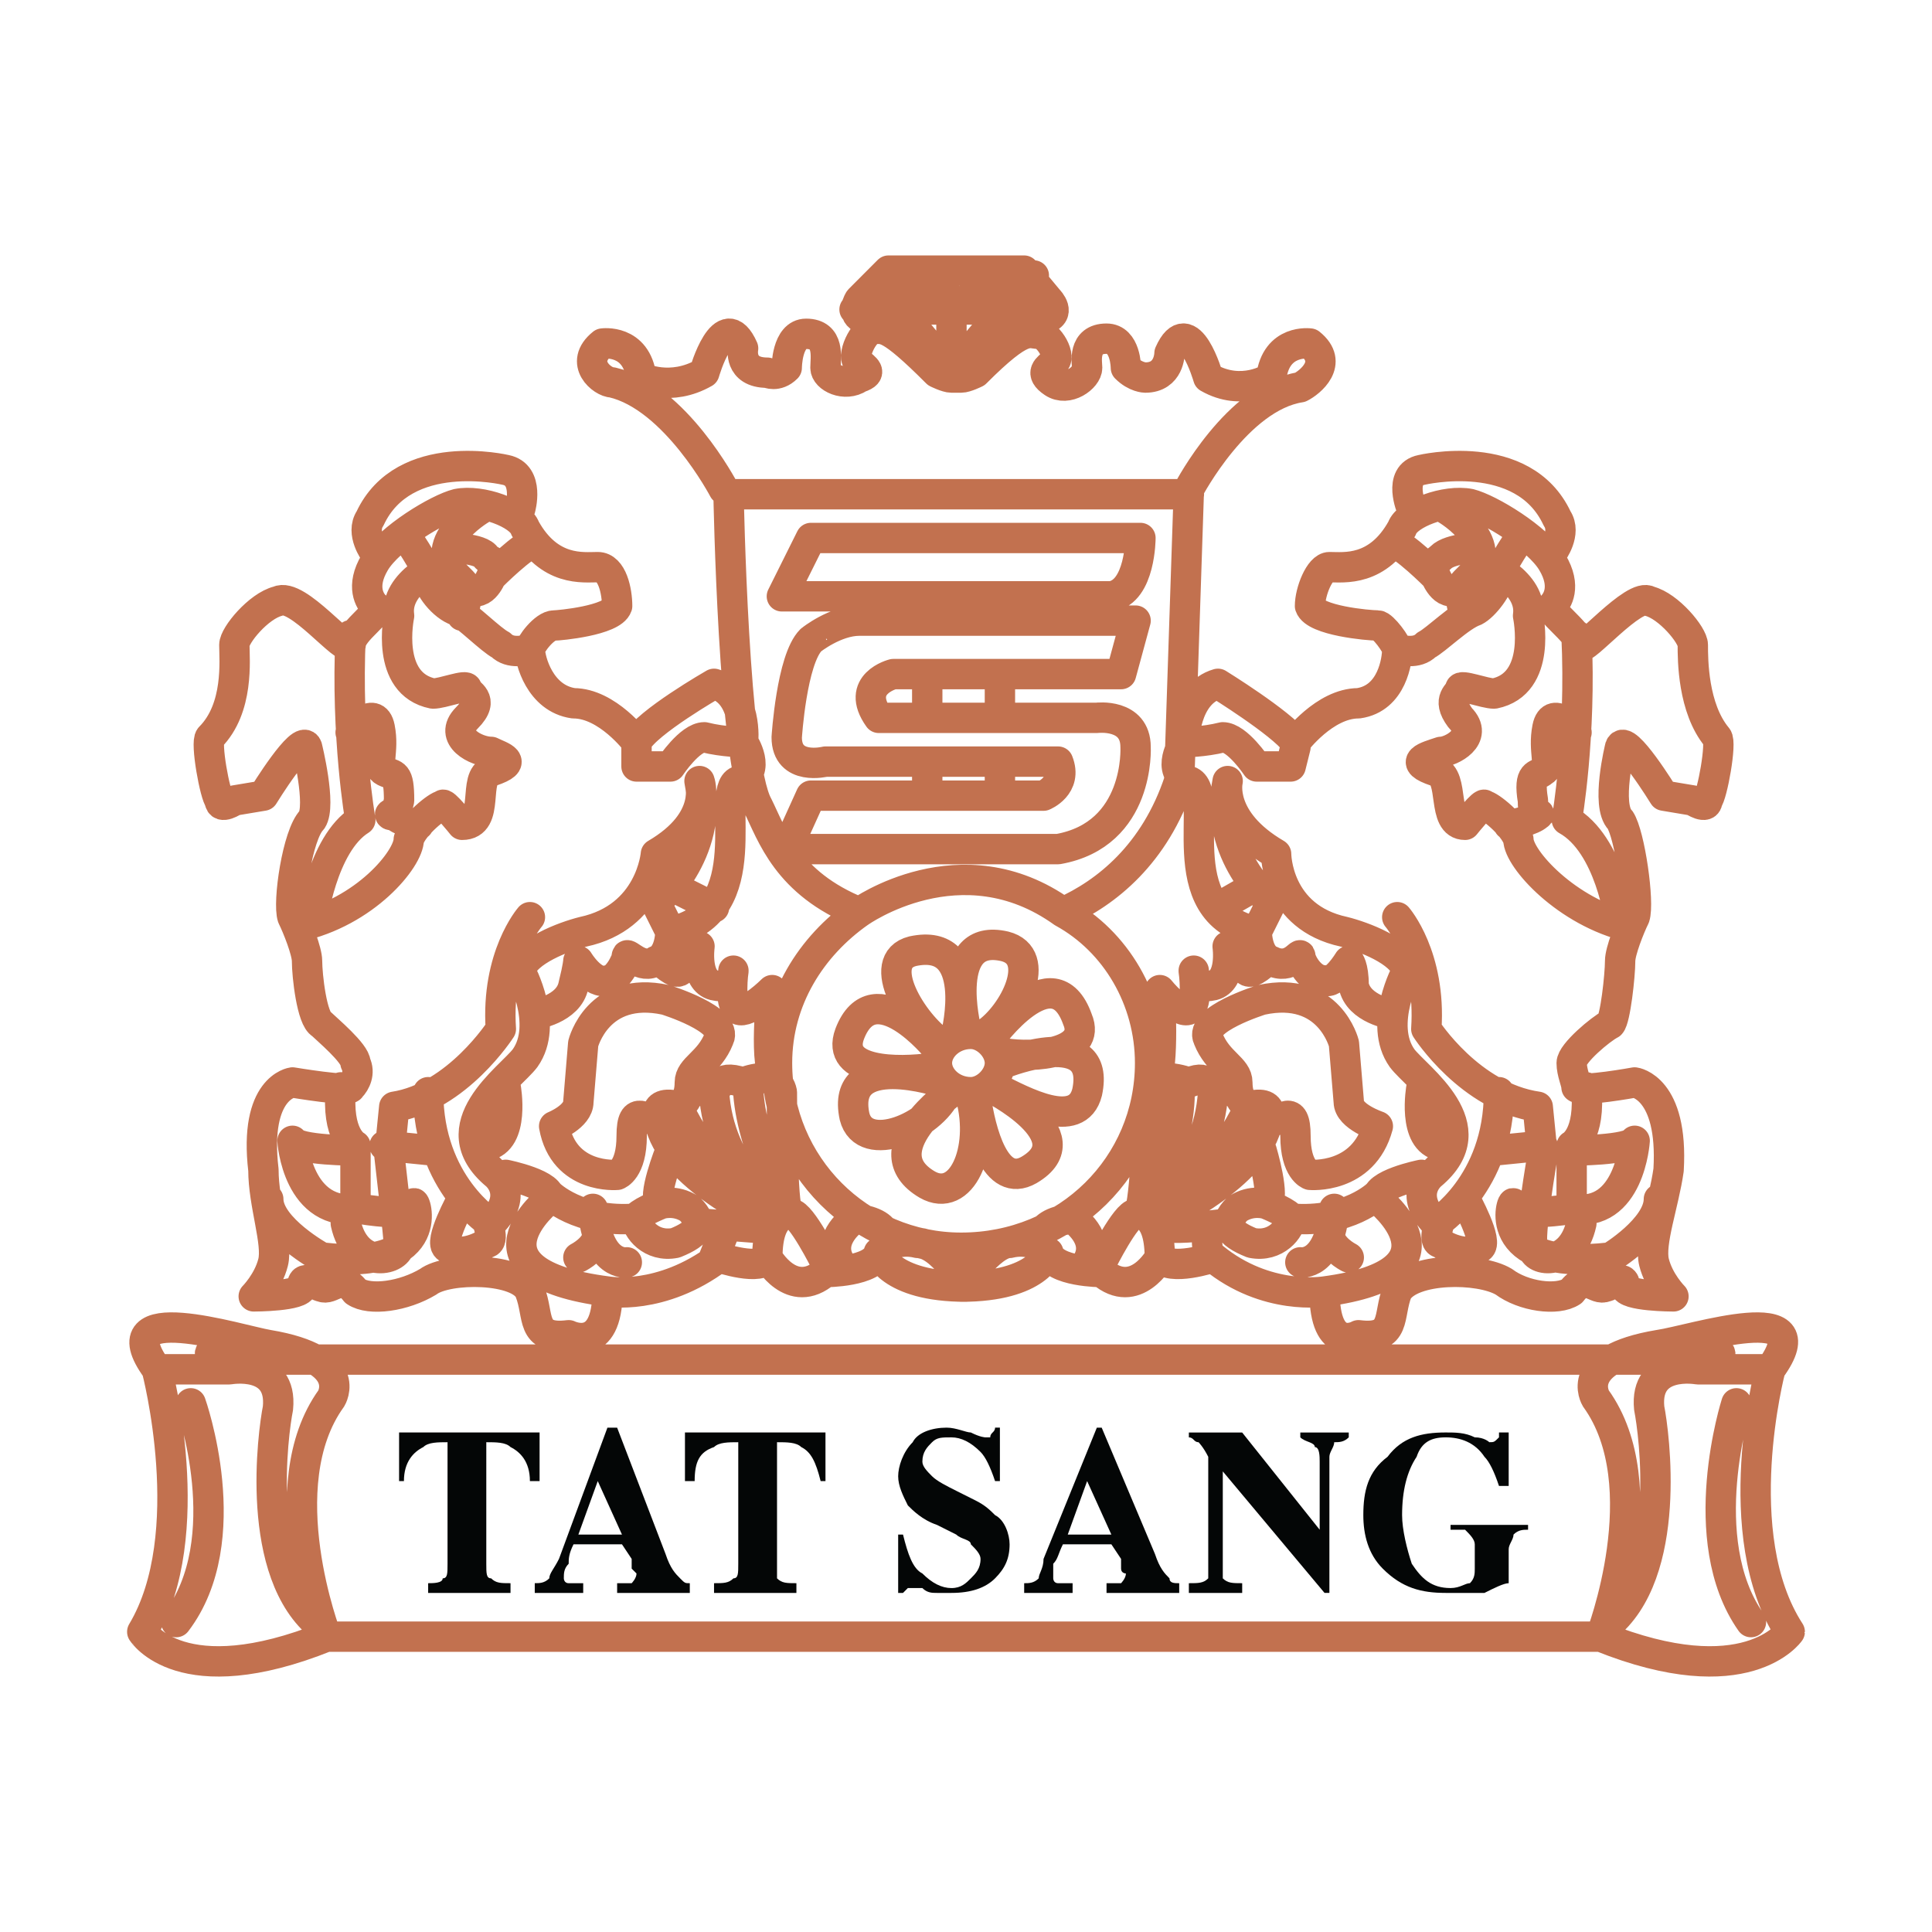 <?xml version="1.0" encoding="utf-8"?>
<!-- Generator: Adobe Illustrator 13.0.0, SVG Export Plug-In . SVG Version: 6.00 Build 14948)  -->
<!DOCTYPE svg PUBLIC "-//W3C//DTD SVG 1.0//EN" "http://www.w3.org/TR/2001/REC-SVG-20010904/DTD/svg10.dtd">
<svg version="1.0" id="Layer_1" xmlns="http://www.w3.org/2000/svg" xmlns:xlink="http://www.w3.org/1999/xlink" x="0px" y="0px"
	 width="192.756px" height="192.756px" viewBox="0 0 192.756 192.756" enable-background="new 0 0 192.756 192.756"
	 xml:space="preserve">
<g>
	<polygon fill-rule="evenodd" clip-rule="evenodd" fill="#FFFFFF" points="0,0 192.756,0 192.756,192.756 0,192.756 0,0 	"/>
	
		<path fill="none" stroke="#C2714F" stroke-width="3.03" stroke-linecap="round" stroke-linejoin="round" stroke-miterlimit="2.613" d="
		M80.908,53.675h32.873c0,0,0,5.335-2.9,5.821H78.008L80.908,53.675L80.908,53.675z M85.742,61.92h27.556l-1.45,5.335H89.126
		c0,0-3.867,0.97-1.45,4.365h21.753c0,0,3.868-0.485,3.868,2.91c0,0,0.483,8.73-7.734,10.186H78.491l2.417-5.335h23.204
		c0,0,2.418-0.97,1.451-3.395H82.358c0,0-3.867,0.97-3.867-2.425c0,0,0.483-7.76,2.417-9.701
		C80.908,63.86,83.326,61.92,85.742,61.92L85.742,61.92z M92.511,59.496v1.94 M99.762,59.496v2.425 M72.69,49.31h45.925
		 M130.701,34.274c0,0-3.384-0.485-3.867,3.395c0,0-2.9,1.94-6.285,0c0,0-1.934-6.791-3.867-2.425c0,0,0,2.425-2.417,2.425
		c0,0-0.967,0-1.934-0.97c0,0,0-2.91-1.934-2.91c-2.417,0-1.934,2.426-1.934,2.91c0,0.97-1.934,2.425-3.384,1.456
		c-1.451-0.97-0.484-1.456,0-1.94c0.966-0.485-0.484-2.911-1.451-2.911c-0.966,0-1.45-0.97-6.284,3.88c0,0-0.967,0.485-1.45,0.485
		h-0.967c-0.483,0-1.45-0.485-1.45-0.485c-4.834-4.85-5.318-4.365-6.285-4.365s-2.417,2.91-1.451,3.395
		c0.484,0.484,1.451,0.97,0,1.455c-1.449,0.97-3.383,0-3.383-0.97c0-0.97,0.483-3.395-1.934-3.395c-1.934,0-1.934,3.395-1.934,3.395
		c-0.967,0.97-1.934,0.485-1.934,0.485c-2.9,0-2.417-2.425-2.417-2.425c-1.934-4.365-3.868,2.425-3.868,2.425
		c-3.384,1.94-6.285,0.485-6.285,0.485c-0.483-3.88-3.868-3.395-3.868-3.395c-2.417,1.94,0,3.88,0.967,3.88
		c6.285,1.455,11.119,10.67,11.119,10.67l0.483,0.485c0,0,0.483,26.677,2.901,31.042c1.45,2.91,2.9,7.76,10.151,10.67
		c-4.833,3.395-8.217,8.731-8.217,15.036c0,10.186,8.217,18.431,18.37,18.431c10.636,0,18.854-8.245,18.854-18.431
		c0-6.305-3.384-12.125-8.702-15.036c4.352-1.94,9.186-5.82,11.603-13.096l0.967-29.102c0,0,4.835-9.215,11.119-10.186
		C130.701,38.154,133.118,36.214,130.701,34.274L130.701,34.274z M103.629,33.304c0,0,0-1.455,0.483-1.455
		c1.934-0.485,0.483-1.94,0.483-1.94l-2.417-2.91H88.644l-2.902,2.91c0,0-0.966,1.455,0.484,1.94c0.483,0.485,0.967,0.97,0.967,0.97
		 M85.259,30.878h19.821 M87.676,27.969l2.417,2.91l2.417-3.395l3.384,3.395l2.417-3.395l2.9,2.911l1.934-2.911 M122.483,122.063
		c0,0-6.769,0.971-7.252,0 M96.378,102.662c0,0-2.417-9.7,3.867-8.245c3.867,0.97,0.967,6.79-1.934,8.73 M98.795,103.633
		c0,0,6.285-8.73,8.702-1.94c1.45,3.396-4.352,3.881-7.252,3.396 M100.245,106.058c0,0,9.669-3.88,8.219,2.91
		c-0.967,3.88-6.285,0.97-9.186-0.484 M98.795,108.483c0,0,9.669,4.85,3.868,8.245c-3.385,1.939-4.835-3.881-5.318-7.275
		 M95.411,103.147c0,0,2.417-9.7-4.351-8.245c-3.867,0.97,0,7.275,2.901,9.215 M93.478,104.604c0,0-6.285-7.761-8.702-1.456
		c-1.45,3.881,4.834,3.881,8.218,3.396 M93.961,107.998c0,0-10.152-3.395-8.702,3.396c0.967,3.88,7.735,0.97,9.185-2.426
		 M94.927,108.968c0,0-8.218,5.82-2.417,9.216c3.384,1.94,5.801-3.396,4.351-8.73 M96.861,108.968c1.45,0,2.9-1.455,2.9-2.91
		c0-1.454-1.45-2.91-2.9-2.91c-1.934,0-3.384,1.456-3.384,2.91C93.478,107.513,94.927,108.968,96.861,108.968L96.861,108.968z
		 M90.093,31.364l4.834,5.82v-6.306 M94.927,37.184l5.318-6.306 M99.762,67.741v2.91 M99.762,75.986v2.91 M92.511,68.226v1.94
		 M92.511,76.956v1.94 M85.742,91.022c0,0,10.153-7.275,20.304,0 M120.549,122.549c0,0-0.482,2.425,0.484,2.91 M140.853,50.765
		c0,0-1.449-3.396,0.968-3.88c0,0,10.152-2.425,13.535,4.85c0.968,1.455-0.483,3.395-0.483,3.395 M118.132,74.046
		c0,0-1.934,2.91,0.483,3.88c2.901,0.97-2.417,13.096,6.769,15.036l1.45-2.91c0,0-5.801-4.85-4.351-12.125
		c0,0-0.967,3.88,4.834,7.275c0,0,0,6.306,6.768,7.76c1.934,0.485,5.802,1.94,6.285,3.88c0,0-2.901,5.335-0.483,8.731
		c1.45,1.939,8.701,6.79,2.9,11.64c0,0-2.417,1.94,0.483,4.851c0,0,6.284-3.88,6.284-13.096 M139.403,91.507
		c0,0,3.384,3.879,2.9,11.155c0,0,4.351,6.791,11.118,7.761l0.483,4.851c0,0-1.45,8.245-0.966,9.215c0,1.456,3.867,1.94,4.834-2.425
		c0-1.455-0.967-1.939-0.967-1.939v-5.82c0,0,1.934-0.971,1.45-5.82 M156.807,114.788c0,0,5.801,0,6.284-0.97
		c0,0-0.483,7.76-6.284,6.79c0,0-5.802,0.97-5.802-0.484c0-0.971-2.899,6.79,9.669,5.335c0,0,4.834-2.91,4.834-5.82 M141.82,117.213
		c0,0-4.835,0.971-4.352,2.426c0,0,9.186,7.275-5.317,9.216 M129.734,125.944c0,0,2.901,0.484,3.384-5.336 M134.568,125.459
		c0,0-1.933-0.971-1.933-2.425 M137.469,119.153c0,0-2.9,2.91-8.701,2.425 M126.351,120.124c0,0,2.417,0.97,2.417,1.454
		c0,0.971-1.45,2.91-3.867,2.426c-2.417-0.97-2.901-1.94-1.45-3.396C124.9,119.639,126.351,120.124,126.351,120.124L126.351,120.124
		z M115.231,122.063c0,0,9.669-4.365,11.119-9.7c0,0,1.45-2.91-1.934-1.94c0,0-1.45-2.425-2.9-1.939
		c-1.45,0.484-0.483-1.455-2.901-0.485c0,0-3.867-1.455-3.867,0.97c0,0-0.483,10.186-0.967,11.641 M114.748,121.094
		c0,0,5.801-2.426,9.669-10.186 M121.033,108.968c-0.484,7.761-6.285,11.641-6.285,11.641 M114.265,120.608
		c0,0,3.867-6.79,3.384-12.61 M124.9,110.423c-0.483,0-1.45-0.485-1.45-2.425c0-1.455-1.934-1.94-2.901-4.365
		c-0.967-1.94,5.318-3.88,5.318-3.88c6.769-1.455,8.218,4.364,8.218,4.364l0.483,5.82c0,1.456,2.9,2.426,2.9,2.426
		c-1.45,5.335-6.768,4.85-6.768,4.85s-1.45-0.484-1.45-3.88s-1.45-1.455-2.417-1.455 M138.92,101.207c0,0-3.385-0.484-3.868-2.909
		c0-1.94-0.483-2.425-0.483-2.425s-1.45,2.425-2.417,1.94c-1.45,0-2.417-1.94-2.417-2.426c0-0.484-0.967,1.456-2.9,0.486
		c-1.45-0.486-1.45-2.911-1.45-2.911 M126.351,95.873c0,0-1.45,1.455-1.934,0.97c-0.967-0.485-1.934-2.425-1.934-2.425
		s0.483,3.396-1.45,3.881c-1.934,0.484-1.934-1.456-1.934-1.456s0.482,3.395-0.484,3.88c-0.967,0.484-2.9-1.94-2.9-1.94
		s0.483,7.761-0.483,9.216 M144.237,50.765c0,0,6.768,3.88,1.45,7.76c-1.45,1.455-2.417-0.97-2.417-0.97s-3.384-3.396-4.351-3.396
		 M147.621,54.646c0,0-2.9,0-3.867,0.97c-0.483,0.485-0.967,0.485-0.967,1.455 M151.973,53.19c0,0-2.418,3.395-2.418,4.365
		s-1.449,2.91-2.417,3.395c-1.45,0.486-3.867,2.911-4.834,3.396c-0.967,0.97-2.417,0.486-2.9,0.486 M146.171,61.436
		c0,0-0.967-2.425,0-3.396c0.483-0.485,1.935-1.94,1.935-1.94s4.834,1.94,4.35,5.335c0,0,1.45,6.79-3.384,7.761
		c-0.966,0-3.384-0.971-3.384-0.486c0,0.486-1.45,0.97,0,2.911c1.934,1.94-0.967,3.395-1.934,3.395
		c-1.45,0.485-3.384,0.97-0.483,1.94c1.934,0.485,0.483,5.335,2.9,5.335c0,0,1.935-2.425,1.935-1.94c0.482,0,2.899,1.94,3.384,3.395
		c0,1.94,4.834,7.275,11.118,8.73 M161.641,91.992c0,0-0.967-7.761-5.317-10.186c0,0,1.45-8.246,0.967-18.431 M157.29,73.076
		c0,0-2.418-2.91-2.9-0.485c-0.484,2.425,0.482,3.88-0.484,4.365c-0.483,0.485-1.45,0-0.966,2.91c0,2.425,0.966,0.97,0.482,1.456
		c-0.482,0.485-2.417,0.97-2.9,0.97 M124.9,88.597l-3.384,1.94 M141.82,108.483c0,0-0.968,5.335,1.934,5.82 M149.071,114.788
		l4.834-0.484 M146.171,119.639c0,0,2.417,4.365,1.45,4.85c-0.967,0.971-3.384,0-3.867-0.484c-0.967,0,0-2.426,0-2.426
		 M125.867,114.788c0,0,1.45,4.851,0.483,5.336 M95.411,135.645h70.58c0,0,7.252-1.94,5.318,0 M159.707,163.291
		c0,0,5.801-15.036-0.483-23.767c0,0-2.417-3.88,6.284-5.335c3.384-0.485,16.437-4.851,11.119,2.425c0,0-4.352,16.491,1.934,26.191
		C178.561,162.806,174.21,169.111,159.707,163.291L159.707,163.291z M176.627,136.614h-7.252c0,0-5.317-0.97-4.834,3.88
		c0.483,2.425,2.418,16.491-4.351,21.827 M173.243,140.01c0,0-4.352,13.581,1.45,21.826 M159.707,163.291h-64.78 M129.251,74.531
		l-0.483,1.94h-3.384c0,0-1.934-2.91-3.385-2.91c-1.933,0.485-3.867,0.485-3.867,0.485s0-4.85,3.385-5.82c0,0,6.284,3.88,7.734,5.82
		c0,0,2.9-3.88,6.284-3.88c3.385-0.485,3.868-4.365,3.868-5.335c0-0.486-1.45-2.426-1.935-2.426c-0.967,0-6.284-0.485-6.768-1.94
		c0-1.455,0.967-3.88,1.935-3.88c1.449,0,4.833,0.485,7.251-3.88c0.483-1.455,4.351-2.91,6.768-2.425
		c1.934,0.485,6.768,3.395,8.218,5.82c1.451,2.425,0.483,3.88,0,4.365c-0.482,0.484,2.418,2.425,2.901,3.88
		c0,0.97,5.317-5.335,6.768-4.365c1.934,0.485,4.351,3.396,4.351,4.365c0,1.456,0,6.306,2.418,9.216
		c0.483,0.485-0.483,5.82-0.967,6.305c0,0.97-1.451,0-1.451,0l-2.9-0.485c0,0-3.867-6.305-4.351-4.851c0,0-1.45,5.821,0,7.276
		c0.967,1.455,1.934,8.245,1.45,9.701c-0.483,0.97-1.45,3.395-1.45,4.365c0,1.455-0.483,5.82-0.967,6.305
		c-0.967,0.484-3.867,2.91-3.867,3.88c0,0.971,0.483,1.94,0.483,2.426c0.483,0.484,5.801-0.485,5.801-0.485s3.868,0.485,3.384,8.73
		c-0.483,3.396-1.934,7.275-1.45,9.216c0.483,1.939,1.935,3.395,1.935,3.395s-4.835,0-4.835-0.97c0-1.455-1.45,0-1.934,0
		c-0.967,0.485-1.934-1.455-3.384,0.485c-1.451,0.97-4.834,0.484-6.768-0.971c-2.418-1.455-9.187-1.455-10.636,0.971
		c-0.967,2.425,0,4.85-3.868,4.364c0,0-3.384,1.94-3.384-4.364c0,0-5.801,0.97-11.118-3.396c0,0-4.352,1.455-5.318,0
		c0,0-2.417,4.365-5.801,1.455c0,0-4.834,0-5.318-1.94c0,0-0.967,3.396-8.701,3.396c0,0,2.9-4.365,4.834-4.365
		c1.935-0.485,3.384,0.484,3.384,0.484s-1.449-2.425,2.901-2.91c0,0,2.9,1.94,1.45,4.366c-0.483,0.97,1.45,0,1.45,0
		s2.417-4.851,3.384-4.851c0,0,2.417-0.485,2.417,4.365 M51.903,50.765c0,0,0.967-3.396-1.45-3.88c0,0-10.152-2.425-13.536,4.85
		C35.95,53.19,37.4,55.13,37.4,55.13 M74.141,74.046c0,0,1.934,2.91-0.484,3.88c-2.417,0.97,2.417,13.096-6.768,15.036l-1.45-2.91
		c0,0,5.801-4.85,4.351-12.125c0,0,1.45,3.88-4.351,7.275c0,0-0.483,6.306-7.251,7.76c-1.934,0.485-5.801,1.94-6.284,3.88
		c0,0,2.9,5.335,0.483,8.731c-1.451,1.939-8.702,6.79-2.901,11.64c0,0,2.417,1.94-0.483,4.851c0,0-6.285-3.88-6.285-13.096
		 M52.87,91.507c0,0-3.384,3.879-2.901,11.155c0,0-4.351,6.791-10.635,7.761l-0.483,4.851c0,0,0.967,8.245,0.967,9.215
		c-0.483,1.456-4.351,1.94-5.317-2.425c0-1.455,0.966-1.939,0.966-1.939v-5.82c0,0-1.934-0.971-1.45-5.82 M35.466,114.788
		c0,0-5.801,0-6.284-0.97c0,0,0.483,7.76,6.768,6.79c0,0,5.317,0.97,5.317-0.484c0-0.971,2.901,6.79-9.185,5.335
		c0,0-5.317-2.91-5.317-5.82 M50.453,117.213c0,0,4.834,0.971,4.351,2.426c0,0-9.185,7.275,5.801,9.216 M62.538,125.944
		c0,0-2.9,0.484-3.384-5.336 M57.704,125.459c0,0,1.934-0.971,1.934-2.425 M54.803,119.153c0,0,2.9,2.91,8.702,2.425
		 M65.922,120.124c0,0-2.417,0.97-2.417,1.454c0,0.971,1.451,2.91,3.868,2.426c2.417-0.97,2.9-1.94,1.45-3.396
		C67.373,119.639,65.922,120.124,65.922,120.124L65.922,120.124z M77.041,122.063c0,0-9.668-4.365-11.119-9.7
		c0,0-1.451-2.91,1.934-1.94c0,0,1.45-2.425,2.901-1.939c1.45,0.484,0.483-1.455,3.384-0.485c0,0,3.384-1.455,3.867,0.97
		c0,0,0,10.186,0.483,11.641 M77.524,121.094c0,0-5.801-2.426-9.668-10.186 M71.24,108.968c0.483,7.761,6.285,11.641,6.285,11.641
		 M78.491,120.608c0,0-3.868-6.79-3.868-12.61 M67.373,110.423c0.483,0,1.45-0.485,1.45-2.425c0-1.455,1.934-1.94,2.9-4.365
		c0.967-1.94-5.317-3.88-5.317-3.88c-6.768-1.455-8.219,4.364-8.219,4.364l-0.483,5.82c0,1.456-2.417,2.426-2.417,2.426
		c0.967,5.335,6.285,4.85,6.285,4.85s1.45-0.484,1.45-3.88s1.45-1.455,2.901-1.455 M53.353,101.207c0,0,3.384-0.484,3.867-2.909
		c0.483-1.94,0.483-2.425,0.483-2.425s1.45,2.425,2.901,1.94c0.967,0,1.934-1.94,1.934-2.426c0-0.484,1.45,1.456,2.9,0.486
		c1.45-0.486,1.45-2.911,1.45-2.911 M65.922,95.873c0,0,1.45,1.455,1.934,0.97c0.967-0.485,1.934-2.425,1.934-2.425
		s-0.484,3.396,1.45,3.881c1.934,0.484,1.934-1.456,1.934-1.456s-0.483,3.395,0.483,3.88c0.967,0.484,3.384-1.94,3.384-1.94
		s-0.967,7.761,0.483,9.216 M48.035,50.765c0,0-6.768,3.88-1.45,7.76c1.45,1.455,2.417-0.97,2.417-0.97s3.384-3.396,4.351-3.396
		 M44.651,54.646c0,0,3.384,0,3.868,0.97c0.483,0.485,1.45,0.485,0.967,1.455 M40.3,53.19c0,0,2.417,3.395,2.417,4.365
		s1.451,2.91,2.901,3.395c0.967,0.486,3.384,2.911,4.351,3.396c0.967,0.97,2.417,0.486,2.901,0.486 M46.102,61.436
		c0,0,0.967-2.425,0-3.396c-0.483-0.485-1.934-1.94-1.934-1.94s-4.834,1.94-4.351,5.335c0,0-1.45,6.79,3.384,7.761
		c0.967,0,3.384-0.971,3.384-0.486c0,0.486,1.934,0.97,0,2.911c-1.934,1.94,0.967,3.395,2.417,3.395c0.967,0.485,2.901,0.97,0,1.94
		c-1.934,0.485,0,5.335-2.9,5.335c0,0-1.934-2.425-1.934-1.94c-0.483,0-2.901,1.94-3.384,3.395c0,1.94-4.351,7.275-11.119,8.73
		 M31.115,91.992c0,0,0.967-7.761,4.834-10.186c0,0-1.45-8.246-0.967-18.431 M34.982,73.076c0,0,2.417-2.91,2.901-0.485
		c0.483,2.425-0.484,3.88,0.483,4.365s1.45,0,1.45,2.91c-0.483,2.425-1.45,0.97-0.483,1.456c0.483,0.485,1.934,0.97,2.417,0.97
		 M67.373,88.597l3.867,1.94 M50.453,108.483c0,0,0.967,5.335-1.934,5.82 M43.201,114.788l-4.834-0.484 M46.102,119.639
		c0,0-2.417,4.365-1.451,4.85c0.967,0.971,3.384,0,3.868-0.484c0.967,0,0-2.426,0-2.426 M66.889,114.788
		c0,0-1.933,4.851-0.966,5.336 M97.345,135.645H26.281c0,0-7.251-1.94-4.834,0 M32.565,163.291c0,0-5.801-15.036,0.484-23.767
		c0,0,2.417-3.88-6.285-5.335c-2.9-0.485-16.437-4.851-11.119,2.425c0,0,4.351,16.491-1.451,26.191
		C14.195,162.806,18.062,169.111,32.565,163.291L32.565,163.291z M15.646,136.614h7.251c0,0,5.318-0.97,4.834,3.88
		c-0.484,2.425-2.417,16.491,4.351,21.827 M19.03,140.01c0,0,4.834,13.581-1.451,21.826 M32.565,163.291h64.779 M63.505,74.531v1.94
		h3.384c0,0,1.934-2.91,3.384-2.91c1.934,0.485,3.868,0.485,3.868,0.485s0.483-4.85-2.901-5.82c0,0-6.768,3.88-7.735,5.82
		c0,0-2.9-3.88-6.285-3.88c-3.384-0.485-4.351-4.365-4.351-5.335c0-0.486,1.45-2.426,2.417-2.426c0.483,0,5.801-0.485,6.285-1.94
		c0-1.455-0.483-3.88-1.934-3.88c-1.451,0-4.834,0.485-7.251-3.88c-0.483-1.455-4.351-2.91-6.768-2.425
		c-1.934,0.485-6.768,3.395-8.218,5.82s-0.483,3.88,0,4.365c0.967,0.484-2.417,2.425-2.417,3.88
		c-0.483,0.97-5.317-5.335-7.251-4.365c-1.934,0.485-4.351,3.396-4.351,4.365c0,1.456,0.484,6.306-2.417,9.216
		c-0.483,0.485,0.484,5.82,0.967,6.305c0,0.97,1.451,0,1.451,0l2.9-0.485c0,0,3.867-6.305,4.351-4.851c0,0,1.45,5.821,0.483,7.276
		c-1.45,1.455-2.417,8.245-1.934,9.701c0.483,0.97,1.45,3.395,1.45,4.365c0,1.455,0.483,5.82,1.45,6.305
		c0.483,0.484,3.384,2.91,3.384,3.88c0.484,0.971,0,1.94-0.483,2.426c0,0.484-5.801-0.485-5.801-0.485s-3.868,0.485-2.901,8.73
		c0,3.396,1.451,7.275,0.967,9.216c-0.483,1.939-1.934,3.395-1.934,3.395s4.834,0,4.834-0.97c0-1.455,1.451,0,1.934,0
		c0.967,0.485,1.934-1.455,3.384,0.485c1.451,0.97,4.834,0.484,7.251-0.971c1.934-1.455,9.186-1.455,10.152,0.971
		c0.966,2.425,0,4.85,3.868,4.364c0,0,3.867,1.94,3.867-4.364c0,0,5.318,0.97,11.119-3.396c0,0,4.351,1.455,4.834,0
		c0,0,2.417,4.365,5.801,1.455c0,0,4.834,0,5.318-1.94c0,0,0.967,3.396,8.702,3.396c0,0-2.417-4.365-4.834-4.365
		c-1.934-0.485-3.384,0.484-3.384,0.484s1.45-2.425-2.9-2.91c0,0-2.901,1.94-1.451,4.366c0.484,0.97-1.45,0-1.45,0
		s-2.417-4.851-3.384-4.851c0,0-2.417-0.485-2.417,4.365 M76.074,122.549l-6.285-0.485 M71.24,125.459l0.967-2.425"/>
	<path fill-rule="evenodd" clip-rule="evenodd" fill="#040606" d="M39.817,147.77H40.3c0-1.939,0.967-2.91,1.934-3.395
		c0.483-0.485,1.45-0.485,2.417-0.485v12.126c0,0.97,0,1.455-0.483,1.455c0,0.485-0.967,0.485-1.451,0.485v0.97h8.218v-0.97
		c-0.967,0-1.45,0-1.934-0.485c-0.483,0-0.483-0.485-0.483-1.455V143.89c0.967,0,1.934,0,2.417,0.485
		c0.967,0.484,1.934,1.455,1.934,3.395h0.966v-4.851H39.817V147.77L39.817,147.77z"/>
	<path fill-rule="evenodd" clip-rule="evenodd" fill="#040606" d="M57.704,153.105l1.934-5.336l0,0l2.417,5.336H57.704
		L57.704,153.105z M53.353,158.926h4.834v-0.97c-0.483,0-0.967,0-1.45,0c-0.484,0-0.484-0.485-0.484-0.485
		c0-0.485,0-0.971,0.484-1.455c0-0.485,0-0.971,0.483-1.94h4.834l0.967,1.455c0,0.485,0,0.485,0,0.97
		c0.483,0.485,0.483,0.485,0.483,0.485c0,0.485-0.483,0.971-0.483,0.971c-0.483,0-0.967,0-1.45,0v0.97h7.251v-0.97
		c-0.484,0-0.484,0-0.967-0.485c-0.483-0.485-0.967-0.971-1.451-2.426l-4.834-12.61h-0.967L55.77,155.53
		c-0.483,0.97-0.967,1.455-0.967,1.94c-0.483,0.485-0.967,0.485-1.45,0.485V158.926L53.353,158.926z"/>
	<path fill-rule="evenodd" clip-rule="evenodd" fill="#040606" d="M68.339,147.77h0.967c0-1.939,0.484-2.91,1.934-3.395
		c0.483-0.485,1.45-0.485,2.417-0.485v12.126c0,0.97,0,1.455-0.483,1.455c-0.483,0.485-0.967,0.485-1.934,0.485v0.97h8.218v-0.97
		c-0.967,0-1.45,0-1.934-0.485c0,0,0-0.485,0-1.455V143.89c0.967,0,1.934,0,2.417,0.485c0.967,0.484,1.45,1.455,1.934,3.395h0.483
		v-4.851h-14.02V147.77L68.339,147.77z"/>
	<path fill-rule="evenodd" clip-rule="evenodd" fill="#040606" d="M89.61,158.926h0.483l0.483-0.485c0,0,0,0,0.483,0l0,0h0.484
		h0.483c0.484,0.485,0.967,0.485,1.451,0.485s0.967,0,1.45,0c1.934,0,3.384-0.485,4.351-1.455c0.967-0.971,1.45-1.94,1.45-3.396
		c0-0.97-0.483-2.425-1.45-2.91c-0.483-0.484-0.967-0.97-1.934-1.455l-1.934-0.97c-0.967-0.485-1.934-0.971-2.417-1.455
		c-0.483-0.485-0.967-0.97-0.967-1.455c0-0.971,0.484-1.455,0.967-1.94c0.483-0.484,0.967-0.484,1.933-0.484
		c0.967,0,1.934,0.484,2.901,1.454c0.483,0.486,0.967,1.456,1.45,2.91h0.483v-5.335h-0.483c0,0.484-0.483,0.484-0.483,0.971
		c0,0,0,0-0.483,0c0,0-0.483,0-1.45-0.486c-0.483,0-1.45-0.484-2.417-0.484c-1.45,0-2.9,0.484-3.384,1.455
		c-0.967,0.97-1.45,2.426-1.45,3.396s0.483,1.939,0.967,2.91c0.483,0.485,1.45,1.455,2.901,1.94l1.934,0.97
		c0.483,0.485,1.45,0.485,1.45,0.97c0.483,0.485,0.967,0.97,0.967,1.455c0,0.97-0.483,1.455-0.967,1.94s-0.967,0.97-1.934,0.97
		c-0.966,0-1.933-0.484-2.9-1.455c-0.967-0.485-1.45-1.94-1.934-3.88H89.61V158.926L89.61,158.926z"/>
	<path fill-rule="evenodd" clip-rule="evenodd" fill="#040606" d="M106.53,153.105l1.934-5.336l0,0l2.417,5.336H106.53
		L106.53,153.105z M102.179,158.926h4.835v-0.97c-0.968,0-0.968,0-1.45,0c-0.483,0-0.483-0.485-0.483-0.485c0-0.485,0-0.971,0-1.455
		c0.483-0.485,0.483-0.971,0.966-1.94h4.835l0.967,1.455c0,0.485,0,0.485,0,0.97c0,0.485,0.483,0.485,0.483,0.485
		c0,0.485-0.483,0.971-0.483,0.971c-0.483,0-0.967,0-1.45,0v0.97h7.251v-0.97c-0.483,0-0.967,0-0.967-0.485
		c-0.483-0.485-0.967-0.971-1.45-2.426l-5.317-12.61h-0.484l-5.317,13.096c0,0.97-0.483,1.455-0.483,1.94
		c-0.483,0.485-0.966,0.485-1.45,0.485V158.926L102.179,158.926z"/>
	<path fill-rule="evenodd" clip-rule="evenodd" fill="#040606" d="M118.615,158.926h5.318v-0.97c-0.967,0-1.45,0-1.935-0.485
		c0-0.485,0-0.971,0-1.455V146.8l0,0l10.152,12.126h0.484v-13.58c0-0.486,0.482-0.971,0.482-1.456c0.483,0,0.967,0,1.45-0.484
		v-0.486h-4.834v0.486c0.483,0.484,1.45,0.484,1.45,0.97c0.483,0,0.483,0.971,0.483,1.455v6.79l0,0l-7.734-9.701h-5.318v0.486
		c0.484,0,0.484,0.484,0.967,0.484c0,0,0.484,0.485,0.967,1.456V156.5c0,0.485,0,0.971,0,0.971
		c-0.482,0.485-0.967,0.485-1.934,0.485V158.926L118.615,158.926z"/>
	<path fill-rule="evenodd" clip-rule="evenodd" fill="#040606" d="M136.019,151.165c0,1.94,0.483,3.88,1.935,5.335
		c1.934,1.94,3.867,2.426,6.284,2.426c1.45,0,2.9,0,3.868,0c0.966-0.485,1.934-0.97,2.416-0.97v-3.396
		c0-0.485,0.483-0.97,0.483-1.455c0.484-0.485,0.967-0.485,1.45-0.485v-0.484h-7.734v0.484c0.967,0,1.45,0,1.45,0
		c0.483,0.485,0.967,0.971,0.967,1.455v2.425c0,0.485,0,0.971-0.483,1.456c-0.483,0-0.967,0.484-1.934,0.484
		c-1.934,0-2.9-0.97-3.868-2.425c-0.482-1.455-0.966-3.396-0.966-4.851c0-2.425,0.483-4.365,1.45-5.819
		c0.483-1.456,1.45-1.94,2.9-1.94s2.9,0.484,3.868,1.94c0.482,0.484,0.966,1.454,1.449,2.909h0.967v-5.336h-0.967v0.486
		c-0.483,0.484-0.483,0.484-0.967,0.484c0,0-0.482-0.484-1.45-0.484c-0.967-0.486-1.934-0.486-2.9-0.486
		c-2.417,0-4.351,0.486-5.801,2.427C136.502,146.8,136.019,148.74,136.019,151.165L136.019,151.165z"/>
</g>
</svg>
